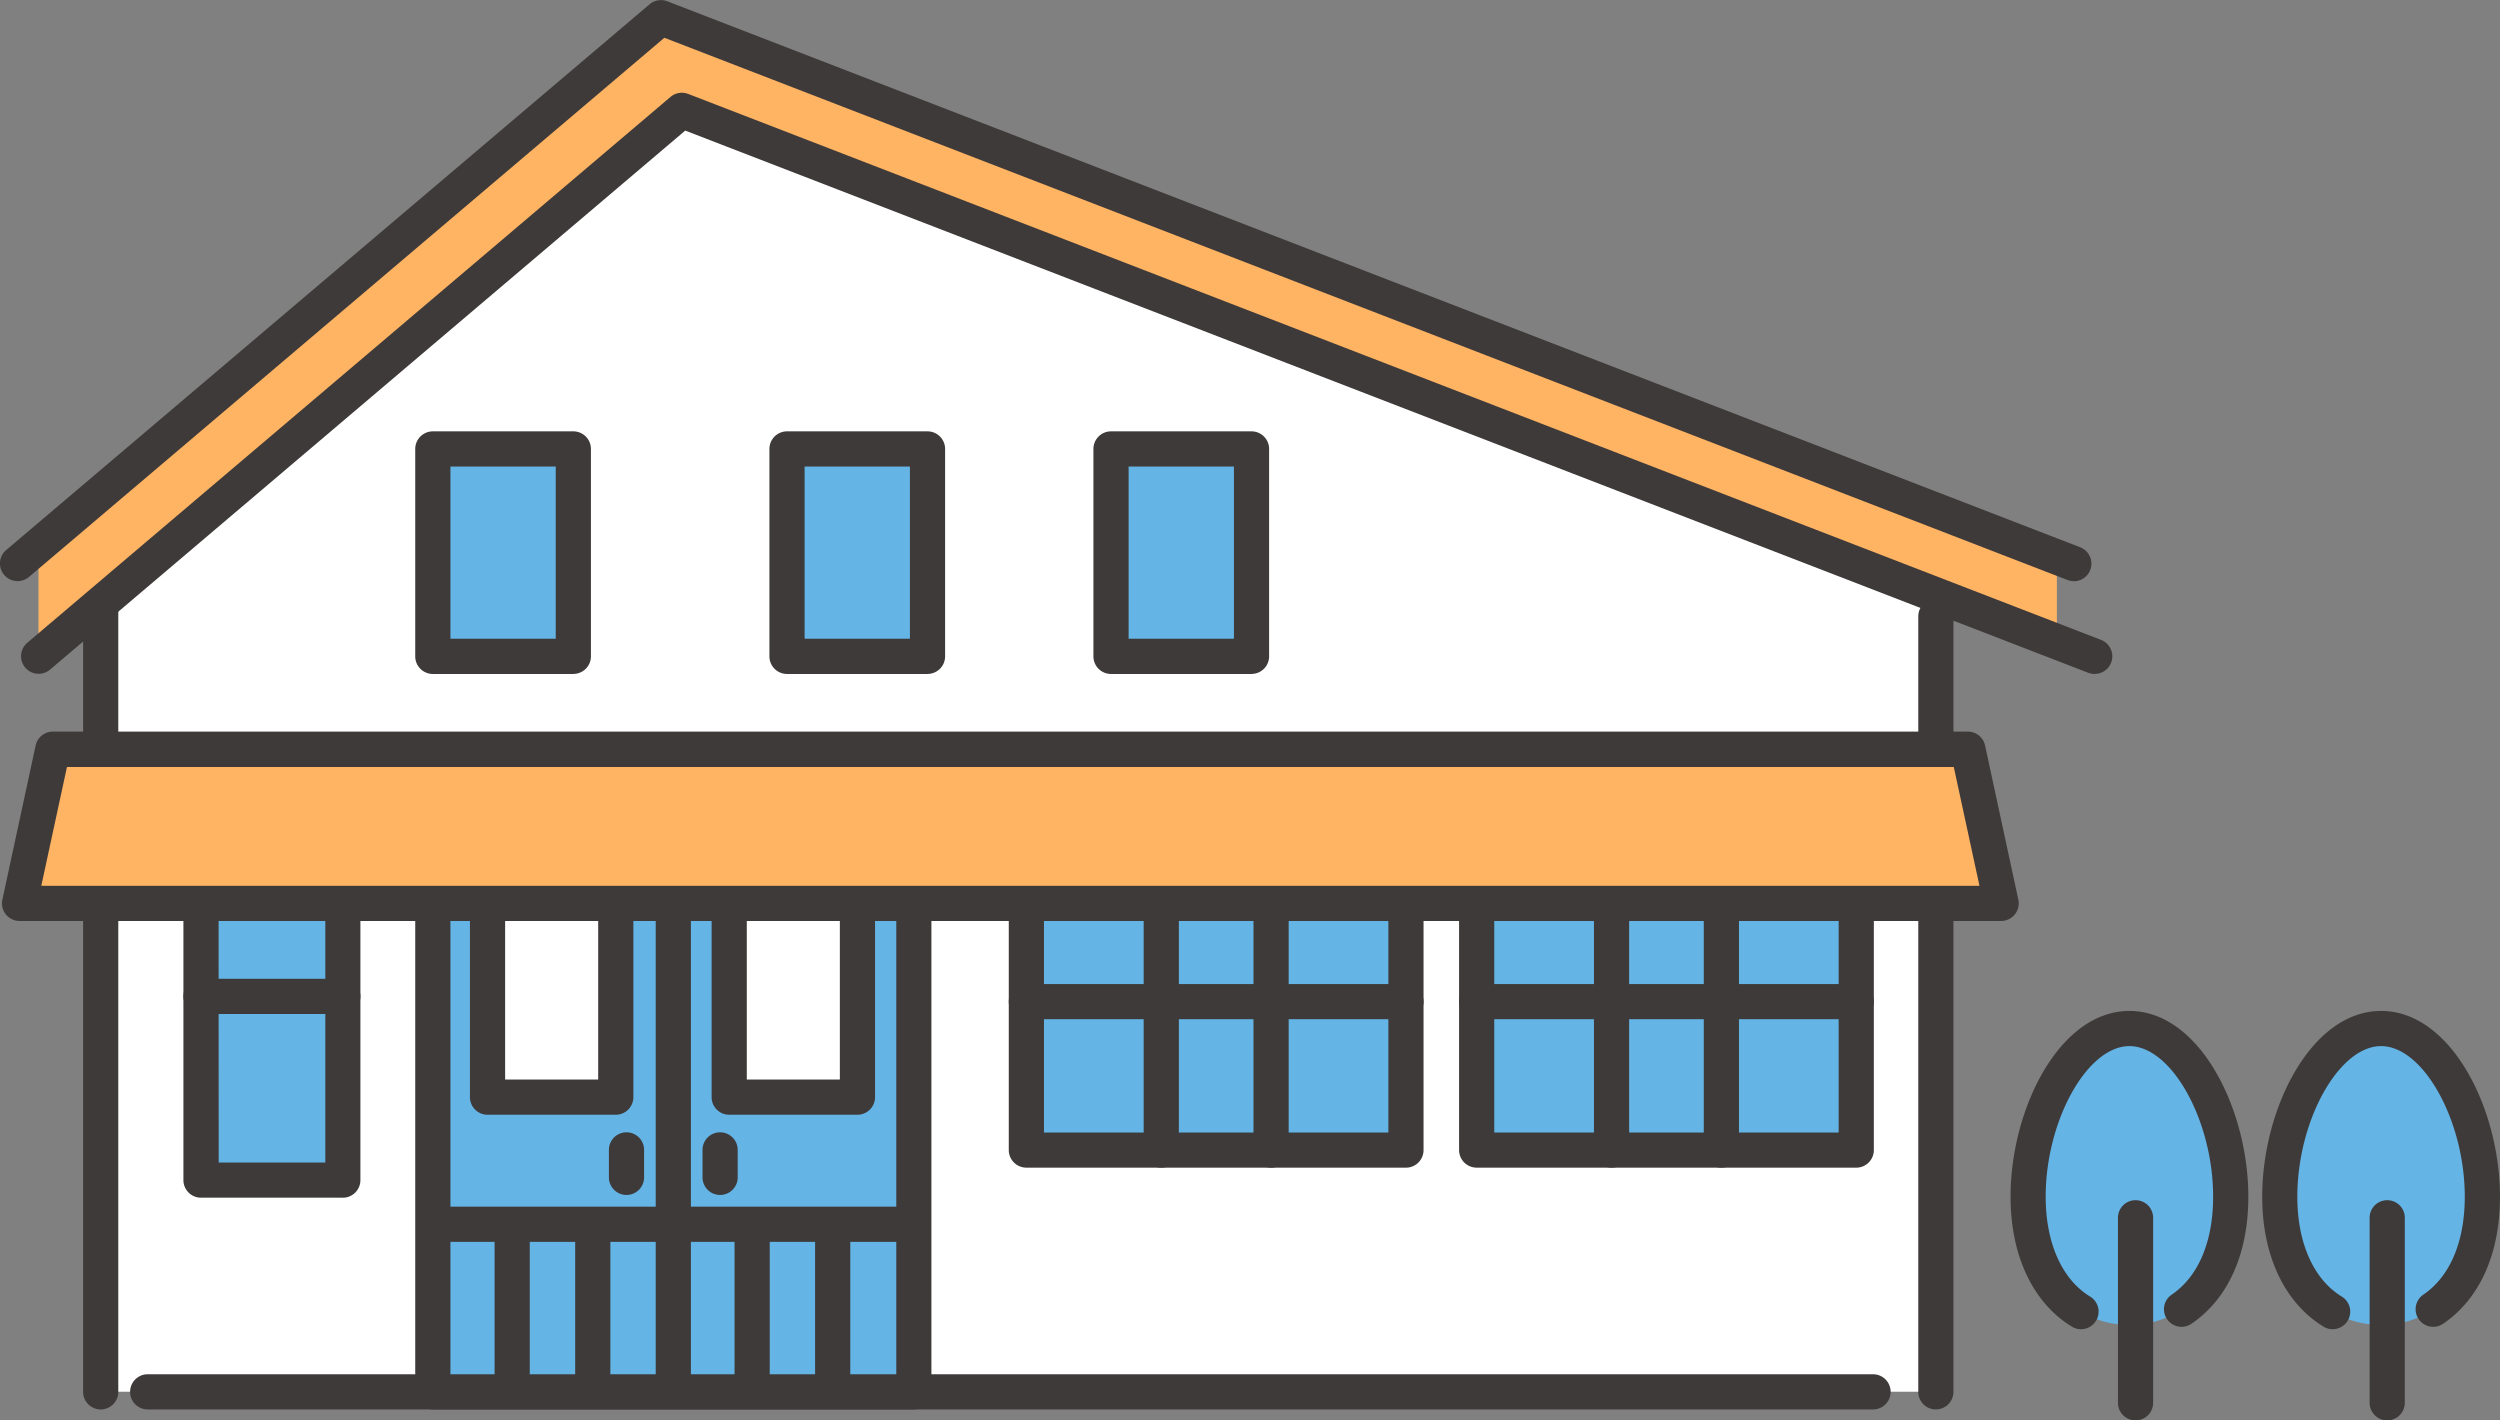 <svg xmlns="http://www.w3.org/2000/svg" width="116.812" height="66.367" viewBox="0 0 116.812 66.367">
  <rect x="0" y="0" width="116.812" height="66.367" fill="#808080" stroke="none"/>
  <g id="グループ_1579" data-name="グループ 1579" transform="translate(-5964 -142.633)">
    <path id="パス_2272" data-name="パス 2272" d="M464.724,247.573c-2.028-.572-3.523-2.615-3.523-5.828,0-3.825,2.119-7.858,4.734-7.858s4.733,4.033,4.733,7.858-2.119,5.993-4.733,5.993a4.447,4.447,0,0,1-1.211-.165" transform="translate(5597.564 -43.196)" fill="#64b4e6"/>
    <path id="パス_2273" data-name="パス 2273" d="M460.494,244.758a.819.819,0,0,1-.427-.12c-1.822-1.111-2.866-3.324-2.866-6.072,0-4.106,2.282-8.68,5.555-8.68s5.555,4.575,5.555,8.68c0,2.665-.944,4.773-2.658,5.937a.822.822,0,0,1-.924-1.36c1.249-.849,1.937-2.474,1.937-4.578,0-3.551-1.938-7.036-3.912-7.036s-3.912,3.485-3.912,7.036c0,2.161.758,3.863,2.078,4.668a.822.822,0,0,1-.429,1.524" transform="translate(5600.742 -40.017)" fill="#3e3a39"/>
    <path id="パス_2274" data-name="パス 2274" d="M482.447,283.212a.822.822,0,0,1-.822-.822v-8.644a.822.822,0,0,1,1.644,0v8.644a.822.822,0,0,1-.822.822" transform="translate(5581.336 -74.212)" fill="#3e3a39"/>
    <path id="パス_2275" data-name="パス 2275" d="M521.951,247.573c-2.028-.572-3.523-2.615-3.523-5.828,0-3.825,2.119-7.858,4.734-7.858s4.734,4.033,4.734,7.858-2.119,5.993-4.734,5.993a4.447,4.447,0,0,1-1.211-.165" transform="translate(5552.096 -43.196)" fill="#64b4e6"/>
    <path id="パス_2276" data-name="パス 2276" d="M517.72,244.758a.819.819,0,0,1-.427-.12c-1.822-1.111-2.866-3.324-2.866-6.072,0-4.106,2.282-8.68,5.555-8.68s5.555,4.575,5.555,8.68c0,2.665-.944,4.773-2.658,5.937a.822.822,0,0,1-.924-1.36c1.249-.849,1.937-2.474,1.937-4.578,0-3.551-1.938-7.036-3.912-7.036s-3.912,3.485-3.912,7.036c0,2.161.758,3.863,2.078,4.668a.822.822,0,0,1-.429,1.524" transform="translate(5555.274 -40.017)" fill="#3e3a39"/>
    <path id="パス_2277" data-name="パス 2277" d="M539.674,283.212a.822.822,0,0,1-.822-.822v-8.644a.822.822,0,1,1,1.644,0v8.644a.822.822,0,0,1-.822.822" transform="translate(5535.868 -74.212)" fill="#3e3a39"/>
    <path id="パス_2278" data-name="パス 2278" d="M22.9,37.6v40.08h85.748v-38.7L49.7,15.923Z" transform="translate(5945.806 129.982)" fill="#fff"/>
    <path id="パス_2279" data-name="パス 2279" d="M8.747,28.682v5.165l29.71-25.51,64.6,24.827V29L37.832,4Z" transform="translate(5957.05 139.455)" fill="#ffb464"/>
    <path id="パス_2280" data-name="パス 2280" d="M52.333,216.964H45.706V203.673h6.626Z" transform="translate(5927.685 -19.19)" fill="#64b4e6"/>
    <path id="パス_2281" data-name="パス 2281" d="M49.154,214.607H42.528a.822.822,0,0,1-.822-.822V200.495a.822.822,0,0,1,.822-.822h6.626a.822.822,0,0,1,.822.822v13.291a.822.822,0,0,1-.822.822m-5.8-1.644h4.983V201.317H43.35Z" transform="translate(5930.864 -16.012)" fill="#3e3a39"/>
    <path id="パス_2282" data-name="パス 2282" d="M49.154,224.225H42.528a.822.822,0,0,1,0-1.644h6.626a.822.822,0,0,1,0,1.644" transform="translate(5930.864 -34.213)" fill="#3e3a39"/>
    <path id="パス_2283" data-name="パス 2283" d="M96.9,27.154a.821.821,0,0,1-.3-.055L31.042,1.765,1.354,26.958A.822.822,0,1,1,.29,25.7L30.351.2a.822.822,0,0,1,.828-.14l66.015,25.51a.822.822,0,0,1-.3,1.589" transform="translate(5964 142.633)" fill="#3e3a39"/>
    <path id="パス_2284" data-name="パス 2284" d="M101.645,48.262a.821.821,0,0,1-.3-.055L35.789,22.873,6.1,48.067a.822.822,0,0,1-1.064-1.253L35.1,21.3a.823.823,0,0,1,.828-.14l66.015,25.51a.822.822,0,0,1-.3,1.589" transform="translate(5960.228 125.862)" fill="#3e3a39"/>
    <path id="パス_2285" data-name="パス 2285" d="M19.721,173.143a.822.822,0,0,1-.822-.822V135.855a.822.822,0,1,1,1.644,0v36.466a.822.822,0,0,1-.822.822" transform="translate(5948.984 35.346)" fill="#3e3a39"/>
    <path id="パス_2286" data-name="パス 2286" d="M437.037,174.054a.822.822,0,0,1-.822-.822V137a.822.822,0,1,1,1.644,0v36.23a.822.822,0,0,1-.822.822" transform="translate(5617.416 34.435)" fill="#3e3a39"/>
    <path id="パス_2287" data-name="パス 2287" d="M111.027,314.148H30.41a.822.822,0,0,1,0-1.644h80.617a.822.822,0,0,1,0,1.644" transform="translate(5940.491 -105.659)" fill="#3e3a39"/>
    <rect id="長方形_2137" data-name="長方形 2137" width="22.474" height="25.705" transform="translate(5984.224 181.961)" fill="#64b4e6"/>
    <path id="パス_2288" data-name="パス 2288" d="M117.719,214.752H95.245a.822.822,0,0,1-.822-.822V188.225a.822.822,0,0,1,.822-.822h22.474a.822.822,0,0,1,.822.822V213.93a.822.822,0,0,1-.822.822m-21.652-1.644H116.9V189.047H96.067Z" transform="translate(5888.979 -6.263)" fill="#3e3a39"/>
    <rect id="長方形_2138" data-name="長方形 2138" width="5.992" height="11.163" transform="translate(5986.78 182.734)" fill="#fff"/>
    <path id="パス_2289" data-name="パス 2289" d="M113.681,203.968h-5.992a.822.822,0,0,1-.822-.822V191.983a.822.822,0,0,1,.822-.822h5.992a.822.822,0,0,1,.822.822v11.163a.822.822,0,0,1-.822.822m-5.17-1.644h4.348V192.8h-4.348Z" transform="translate(5879.091 -9.249)" fill="#3e3a39"/>
    <rect id="長方形_2139" data-name="長方形 2139" width="5.992" height="11.163" transform="translate(5998.073 182.734)" fill="#fff"/>
    <path id="パス_2290" data-name="パス 2290" d="M168.637,203.968h-5.992a.822.822,0,0,1-.822-.822V191.983a.822.822,0,0,1,.822-.822h5.992a.822.822,0,0,1,.822.822v11.163a.822.822,0,0,1-.822.822m-5.17-1.644h4.348V192.8h-4.348Z" transform="translate(5835.427 -9.249)" fill="#3e3a39"/>
    <path id="パス_2291" data-name="パス 2291" d="M149.932,214.153a.822.822,0,0,1-.822-.822V188.225a.822.822,0,0,1,1.644,0v25.106a.822.822,0,0,1-.822.822" transform="translate(5845.528 -6.263)" fill="#3e3a39"/>
    <path id="パス_2292" data-name="パス 2292" d="M139.289,260.416a.822.822,0,0,1-.822-.822v-1.283a.822.822,0,1,1,1.644,0v1.283a.822.822,0,0,1-.822.822" transform="translate(5853.984 -61.949)" fill="#3e3a39"/>
    <path id="パス_2293" data-name="パス 2293" d="M160.575,260.416a.822.822,0,0,1-.822-.822v-1.283a.822.822,0,0,1,1.644,0v1.283a.822.822,0,0,1-.822.822" transform="translate(5837.072 -61.949)" fill="#3e3a39"/>
    <path id="パス_2294" data-name="パス 2294" d="M118.775,276.043h-21.9a.822.822,0,0,1,0-1.644h21.9a.822.822,0,0,1,0,1.644" transform="translate(5887.681 -75.384)" fill="#3e3a39"/>
    <path id="パス_2295" data-name="パス 2295" d="M113.3,285.263a.822.822,0,0,1-.822-.822v-7.253a.822.822,0,0,1,1.644,0v7.253a.822.822,0,0,1-.822.822" transform="translate(5874.631 -76.947)" fill="#3e3a39"/>
    <path id="パス_2296" data-name="パス 2296" d="M131.618,285.263a.822.822,0,0,1-.822-.822v-7.253a.822.822,0,1,1,1.644,0v7.253a.822.822,0,0,1-.822.822" transform="translate(5860.079 -76.947)" fill="#3e3a39"/>
    <path id="パス_2297" data-name="パス 2297" d="M167.858,285.263a.822.822,0,0,1-.822-.822v-7.253a.822.822,0,0,1,1.644,0v7.253a.822.822,0,0,1-.822.822" transform="translate(5831.286 -76.947)" fill="#3e3a39"/>
    <path id="パス_2298" data-name="パス 2298" d="M186.172,285.263a.822.822,0,0,1-.822-.822v-7.253a.822.822,0,0,1,1.644,0v7.253a.822.822,0,0,1-.822.822" transform="translate(5816.735 -76.947)" fill="#3e3a39"/>
    <rect id="長方形_2140" data-name="長方形 2140" width="17.736" height="13.636" transform="translate(6011.957 182.734)" fill="#64b4e6"/>
    <path id="パス_2299" data-name="パス 2299" d="M247.955,206.44H230.219a.822.822,0,0,1-.822-.822V191.983a.822.822,0,0,1,.822-.822h17.736a.822.822,0,0,1,.822.822v13.636a.822.822,0,0,1-.822.822M231.041,204.8h16.092V192.8H231.041Z" transform="translate(5781.738 -9.249)" fill="#3e3a39"/>
    <path id="パス_2300" data-name="パス 2300" d="M260.89,206.44a.822.822,0,0,1-.822-.822V191.983a.822.822,0,1,1,1.644,0v13.636a.822.822,0,0,1-.822.822" transform="translate(5757.37 -9.249)" fill="#3e3a39"/>
    <path id="パス_2301" data-name="パス 2301" d="M285.865,206.44a.822.822,0,0,1-.822-.822V191.983a.822.822,0,0,1,1.644,0v13.636a.822.822,0,0,1-.822.822" transform="translate(5737.526 -9.249)" fill="#3e3a39"/>
    <path id="パス_2302" data-name="パス 2302" d="M247.955,225.413H230.219a.822.822,0,1,1,0-1.644h17.736a.822.822,0,1,1,0,1.644" transform="translate(5781.738 -35.157)" fill="#3e3a39"/>
    <rect id="長方形_2141" data-name="長方形 2141" width="17.736" height="13.636" transform="translate(6032.998 182.734)" fill="#64b4e6"/>
    <path id="パス_2303" data-name="パス 2303" d="M350.353,206.44H332.617a.822.822,0,0,1-.822-.822V191.983a.822.822,0,0,1,.822-.822h17.736a.822.822,0,0,1,.822.822v13.636a.822.822,0,0,1-.822.822M333.439,204.8h16.092V192.8H333.439Z" transform="translate(5700.38 -9.249)" fill="#3e3a39"/>
    <path id="パス_2304" data-name="パス 2304" d="M363.288,206.44a.822.822,0,0,1-.822-.822V191.983a.822.822,0,0,1,1.644,0v13.636a.822.822,0,0,1-.822.822" transform="translate(5676.011 -9.249)" fill="#3e3a39"/>
    <path id="パス_2305" data-name="パス 2305" d="M388.264,206.44a.822.822,0,0,1-.822-.822V191.983a.822.822,0,1,1,1.644,0v13.636a.822.822,0,0,1-.822.822" transform="translate(5656.167 -9.249)" fill="#3e3a39"/>
    <path id="パス_2306" data-name="パス 2306" d="M350.354,225.413H332.618a.822.822,0,1,1,0-1.644h17.736a.822.822,0,1,1,0,1.644" transform="translate(5700.379 -35.157)" fill="#3e3a39"/>
    <path id="パス_2307" data-name="パス 2307" d="M97.034,177.606H4.438l1.553-7.2H95.481Z" transform="translate(5960.474 7.237)" fill="#ffb464"/>
    <path id="パス_2308" data-name="パス 2308" d="M93.856,175.25H1.26a.822.822,0,0,1-.8-1l1.553-7.2a.822.822,0,0,1,.8-.648H92.3a.822.822,0,0,1,.8.648l1.553,7.2a.822.822,0,0,1-.8,1M2.278,173.606H92.838l-1.2-5.551H3.477Z" transform="translate(5963.652 10.415)" fill="#3e3a39"/>
    <rect id="長方形_2142" data-name="長方形 2142" width="6.565" height="9.692" transform="translate(5984.224 163.61)" fill="#64b4e6"/>
    <path id="パス_2309" data-name="パス 2309" d="M101.81,109.424H95.245a.822.822,0,0,1-.822-.822V98.91a.822.822,0,0,1,.822-.822h6.565a.822.822,0,0,1,.822.822V108.6a.822.822,0,0,1-.822.822m-5.743-1.644h4.921V99.732H96.067Z" transform="translate(5888.979 64.7)" fill="#3e3a39"/>
    <rect id="長方形_2143" data-name="長方形 2143" width="6.565" height="9.692" transform="translate(6000.773 163.61)" fill="#64b4e6"/>
    <path id="パス_2310" data-name="パス 2310" d="M182.355,109.424H175.79a.822.822,0,0,1-.822-.822V98.91a.822.822,0,0,1,.822-.822h6.565a.822.822,0,0,1,.822.822V108.6a.822.822,0,0,1-.822.822m-5.743-1.644h4.921V99.732h-4.921Z" transform="translate(5824.983 64.7)" fill="#3e3a39"/>
    <rect id="長方形_2144" data-name="長方形 2144" width="6.565" height="9.692" transform="translate(6015.912 163.61)" fill="#64b4e6"/>
    <path id="パス_2311" data-name="パス 2311" d="M256.032,109.424h-6.565a.822.822,0,0,1-.822-.822V98.91a.822.822,0,0,1,.822-.822h6.565a.822.822,0,0,1,.822.822V108.6a.822.822,0,0,1-.822.822m-5.743-1.644h4.921V99.732h-4.921Z" transform="translate(5766.445 64.7)" fill="#3e3a39"/>
    <rect id="長方形_2145" data-name="長方形 2145" width="116.812" height="66.367" transform="translate(5964 142.633)" fill="none"/>
  </g>
</svg>
